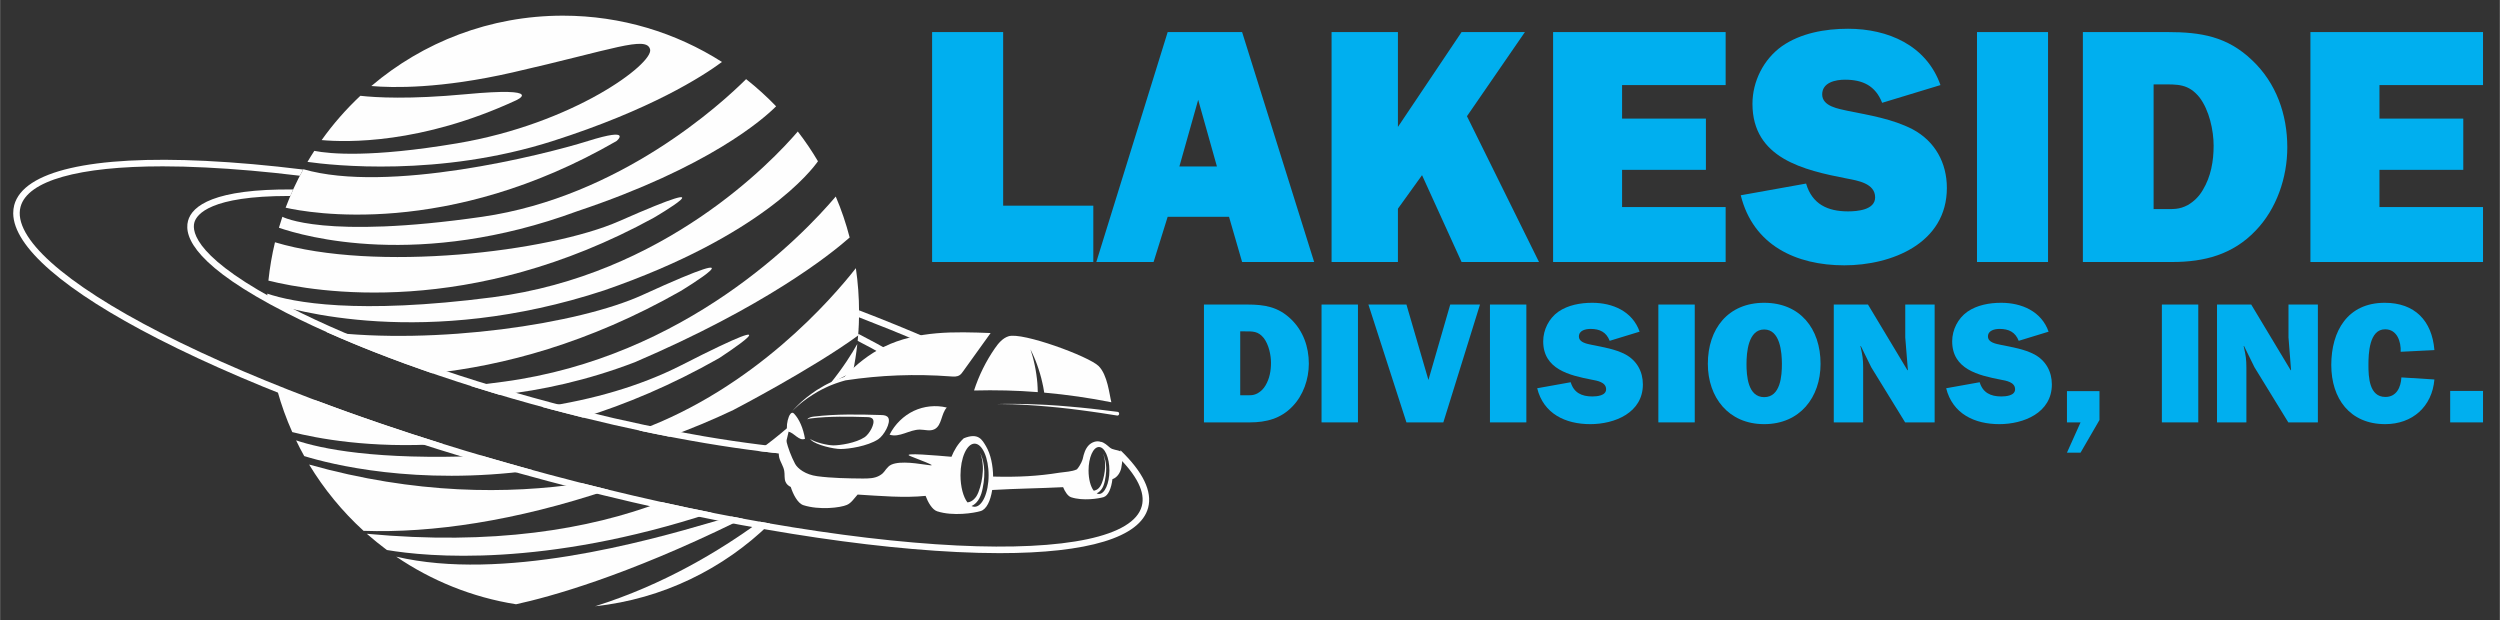 <?xml version="1.0" encoding="UTF-8"?>
<!DOCTYPE svg PUBLIC "-//W3C//DTD SVG 1.1//EN" "http://www.w3.org/Graphics/SVG/1.1/DTD/svg11.dtd">
<!-- Creator: CorelDRAW -->
<svg xmlns="http://www.w3.org/2000/svg" xml:space="preserve" width="399px" height="99px" version="1.1" style="shape-rendering:geometricPrecision; text-rendering:geometricPrecision; image-rendering:optimizeQuality; fill-rule:evenodd; clip-rule:evenodd"
viewBox="0 0 399 99.01"
 xmlns:xlink="http://www.w3.org/1999/xlink"
 xmlns:xodm="http://www.corel.com/coreldraw/odm/2003">
 <rect x="0" y="0" width="399" height="99.01" fill="#333333" stroke="none"/>
 <defs>
  <style type="text/css">
   <![CDATA[
    .fil0 {fill:#FEFEFE;fill-rule:nonzero}
    .fil1 {fill:#00AFEF;fill-rule:nonzero}
   ]]>
  </style>
 </defs>
 <g id="Layer_x0020_1">
  <g id="_2509422721120">
   <g>
    <path class="fil0" d="M82.32 16.03c0,0 5.06,-2.21 -8.01,-0.99 -8.98,0.84 -14.33,0.53 -16.81,0.25 -2.28,2.14 -4.36,4.51 -6.18,7.07 3.94,0.36 15.85,0.67 31,-6.33z"/>
    <path class="fil0" d="M114.72 57.19c0,0 14.19,-9.19 -6.02,1.12 -6.57,3.34 -14.19,5.5 -22.09,6.67l1.19 0.32c1.76,0.47 3.5,0.92 5.24,1.35 6.83,-2.12 14.11,-5.17 21.68,-9.46zm-64.1 6.8c-2.23,-0.47 -4.36,-1 -6.36,-1.61 0.63,2.27 1.42,4.47 2.37,6.59 3.81,0.97 12.39,2.65 24.03,1.88 -6.99,-2.18 -13.72,-4.48 -20.04,-6.86z"/>
    <path class="fil0" d="M113.68 83.32c-10.75,3.16 -33.6,9.5 -50.46,5.53 5.63,3.83 12.12,6.49 19.13,7.6 5.37,-1.17 17.43,-4.48 35.11,-13.13 0,0 0.55,-0.24 1.11,-0.53 -0.6,-0.11 -1.2,-0.22 -1.81,-0.34 -0.82,0.22 -1.83,0.5 -3.08,0.87z"/>
    <path class="fil0" d="M117.07 65.42c0,0 12.52,-6.5 19.88,-11.87l0.02 -0.27 0 0 0 -0.03 0 -0.01 0.01 -0.04 0 0 0 -0.04 0 -0.02 0 -0.02 0.01 -0.04 0 0 0 -0.04 0 -0.02 0 -0.02 0 -0.04 0 0 0.01 -0.05 0 -0.01 0 -0.03 0 -0.03 0 -0.01 0.01 -0.04 0 0 0 -0.04 0 -0.02 0 -0.02 0 -0.04 0 0 0.01 -0.04 0 -0.02 0 -0.02 0 -0.09 0 -0.01 0 -0.03 0.01 -0.08 0 0 0 -0.06 0 -0.02 0.01 -0.04 0 0 0 -0.04 0 -0.02 0 -0.02 0 -0.04 0 0 0 -0.05 0 -0.01 0.01 -0.03 0 -0.03 0 -0.01 0 -0.04 0 -0.01 0 -0.03 0 -0.02 0 -0.02 0.01 -0.04 0 0 0 -0.04 0 -0.02 0 -0.02 0 -0.04 0 -0.01 0 -0.04 0 -0.01 0 -0.03 0.01 -0.03 0 -0.01 0 -0.04 0 -0.01 0 -0.03 0 -0.03 0 -0.01 0 -0.04 0 -0.01 0 -0.04 0 -0.02c0.01,-0.24 0.02,-0.48 0.02,-0.72l0 0c0.01,-0.29 0.01,-0.58 0.01,-0.88 0,-2.37 -0.18,-4.69 -0.51,-6.97 -3.81,4.87 -16.14,19.13 -34.62,25.91 1.64,0.35 3.25,0.68 4.85,0.99 3.34,-1.21 6.76,-2.62 10.25,-4.28zm-40.09 7.34c-17.07,0.71 -25.79,-1.14 -29.74,-2.47 0.4,0.85 0.84,1.69 1.3,2.51 4.2,1.29 17.84,4.76 36.51,2.26 -2.72,-0.75 -5.41,-1.51 -8.07,-2.3z"/>
    <path class="fil0" d="M58.53 85.2c1.03,0.9 2.1,1.77 3.2,2.59 6.58,1.11 25.04,2.83 51.86,-5.96 -2.65,-0.53 -5.34,-1.09 -8.05,-1.7 -11.56,4.39 -26.89,6.95 -47.01,5.07zm77.59 -25.83c0.31,-1.47 0.54,-2.96 0.7,-4.47 -0.84,1.51 -2.26,3.78 -4.39,6.41 1.46,-0.84 2.82,-1.52 3.69,-1.94zm-10.23 8.72c-1.48,1.3 -3.11,2.6 -4.92,3.89 1.68,0.21 3.32,0.39 4.92,0.55l-0.58 -1.32 0.54 -2.3 0.04 -0.82z"/>
    <path class="fil0" d="M92.94 77.14c-11.79,1.76 -26.66,1.78 -43.62,-2.99 2.38,3.93 5.31,7.5 8.69,10.58 10.94,0.38 24.26,-1.57 39.11,-6.55 -1.39,-0.34 -2.78,-0.69 -4.18,-1.04z"/>
    <path class="fil0" d="M121.23 83.27c-6.29,4.6 -15.34,10.08 -26.27,13.5 10.82,-1.17 20.55,-5.99 27.93,-13.21 -0.56,-0.09 -1.11,-0.19 -1.66,-0.29z"/>
    <path class="fil0" d="M88.2 22.51c15.62,-4.99 23.91,-10.32 27.02,-12.62 -7.34,-4.67 -16.05,-7.39 -25.39,-7.39 -11.66,0 -22.34,4.23 -30.58,11.23 3.39,0.3 11.04,0.46 22.55,-2.17 16.03,-3.66 21.42,-5.92 21.95,-3.66 0.52,2.27 -12.2,11.85 -30.83,14.98 -13.74,2.31 -20.28,1.69 -22.77,1.2 -0.38,0.58 -0.74,1.17 -1.09,1.76 3.91,0.55 21.02,2.46 39.14,-3.33z"/>
    <path class="fil0" d="M98.39 22.51c0,0 2.74,-2.29 -4.57,0 -7.19,2.25 -31.93,8.41 -45.42,4.5 -1.09,1.96 -2.03,4.02 -2.83,6.14 3.61,0.82 25.83,4.95 52.82,-10.64z"/>
    <path class="fil0" d="M108.58 46.48c0,0 14.61,-8.84 -6.02,0.59 -10.22,4.67 -33.04,8.03 -50.56,5.88 5.1,2.28 10.82,4.52 16.95,6.63 11.28,-1.2 24.92,-4.75 39.63,-13.1z"/>
    <path class="fil0" d="M92.1 33.72c21.01,-7.02 29.71,-14.7 31.76,-16.75 -1.49,-1.55 -3.09,-3 -4.79,-4.34 -3.84,3.83 -20.07,18.78 -42.11,21.97 -25.32,3.65 -31.9,0 -31.91,0 -0.19,0.57 -0.38,1.16 -0.55,1.75 4,1.38 22.4,6.66 47.6,-2.63z"/>
    <path class="fil0" d="M80.34 60.93c-1.85,0.25 -3.61,0.47 -5.31,0.65 1.55,0.49 3.12,0.97 4.71,1.45 6.7,-0.73 13.98,-2.31 21.56,-5.21 20.74,-8.89 31.04,-17.04 34.3,-19.91 -0.58,-2.25 -1.32,-4.43 -2.22,-6.54 -5.26,6.2 -23.87,25.65 -53.04,29.56z"/>
    <path class="fil0" d="M96.47 46.33c25.16,-8.71 33.12,-19.23 34.07,-20.59 -0.98,-1.66 -2.05,-3.24 -3.22,-4.75 -4.07,4.75 -21.24,22.9 -48.7,26.46 -21.72,2.81 -31.92,0.8 -35.97,-0.58 -0.03,0.44 -0.05,0.87 -0.06,1.31 3.98,1.34 25.28,7.57 53.88,-1.85z"/>
    <path class="fil0" d="M104.31 34.77c0,0 13.28,-7.75 -5.48,0.52 -11.18,4.93 -38.94,8.19 -54.96,3.38 -0.48,2 -0.83,4.04 -1.05,6.12 7.61,1.89 32.21,6.01 61.49,-10.02z"/>
    <path class="fil0" d="M148.62 54.23c-3.66,-1.59 -7.51,-3.16 -11.52,-4.7 0,0.08 0,0.16 0,0.24 0,0.3 0,0.59 -0.01,0.88 3.42,1.32 6.72,2.65 9.88,4.01 0.53,-0.15 1.08,-0.3 1.65,-0.43zm29.69 18.57c3.13,3.06 4.51,5.78 3.92,7.98 -1.29,4.85 -12.04,7.14 -29.49,6.29 -17.93,-0.88 -41.03,-4.89 -65.03,-11.3 -24,-6.4 -46.03,-14.44 -62.02,-22.62 -15.54,-7.95 -23.72,-15.3 -22.43,-20.14 1.12,-4.18 9.27,-6.46 22.7,-6.46 2.13,0 4.4,0.06 6.79,0.18 4.7,0.23 9.76,0.67 15.09,1.32 0.17,-0.33 0.35,-0.66 0.53,-0.99 -5.51,-0.68 -10.73,-1.14 -15.57,-1.38 -18.25,-0.89 -29.09,1.62 -30.55,7.06 -0.11,0.43 -0.16,0.86 -0.16,1.31 0.04,5.32 8.14,12.36 23.13,20.03 16.05,8.22 38.15,16.28 62.22,22.71 24.07,6.42 47.24,10.44 65.25,11.32 2.42,0.12 4.7,0.18 6.84,0.18 14.11,0 22.45,-2.52 23.71,-7.24 0.7,-2.61 -0.83,-5.73 -4.41,-9.18l-0.01 0.18 -0.51 0.75z"/>
    <path class="fil0" d="M29.99 35.26c-0.71,2.67 1.42,7.38 15.64,14.65 10.88,5.57 25.86,11.04 42.17,15.39 13.7,3.66 26.96,6.16 38.09,7.23l-0.48 -1.1c-10.95,-1.09 -23.94,-3.56 -37.34,-7.14 -16.25,-4.33 -31.15,-9.77 -41.97,-15.31 -14.84,-7.6 -15.51,-11.93 -15.1,-13.45 0.36,-1.35 2.6,-4.25 15.06,-4.25 0.08,0 0.17,0 0.26,0 0.15,-0.35 0.3,-0.7 0.46,-1.04 -12.62,-0.11 -16.15,2.6 -16.79,5.02zm112.39 20.98c-1.51,-0.9 -3.21,-1.83 -5.13,-2.82 -0.09,-0.04 -0.19,-0.09 -0.28,-0.14 -0.03,0.38 -0.06,0.75 -0.09,1.13 1.59,0.81 3.02,1.59 4.3,2.34 0.38,-0.17 0.78,-0.34 1.2,-0.51z"/>
    <path class="fil0" d="M141.97 69.38c1.57,0.52 3.17,-0.81 4.82,-0.81 0.8,0 1.65,0.31 2.37,-0.07 1.17,-0.61 1.03,-2.47 1.94,-3.45 -1.75,-0.43 -3.64,-0.23 -5.28,0.54 -1.63,0.78 -3.01,2.13 -3.85,3.79z"/>
    <path class="fil0" d="M125.85 68.91c0.91,0.18 1.67,1.54 2.62,1.13 -0.29,-1.7 -0.91,-3.14 -1.75,-4.02 -0.83,-0.89 -1.56,2.75 -0.87,2.89z"/>
    <path class="fil0" d="M127.14 64.95c0.07,-0.07 0.14,-0.13 0.23,-0.21 0.08,-0.07 0.17,-0.14 0.26,-0.22 0.09,-0.07 0.18,-0.15 0.28,-0.24 0.1,-0.07 0.21,-0.16 0.31,-0.24 0.11,-0.08 0.22,-0.17 0.34,-0.25 0.11,-0.09 0.23,-0.17 0.35,-0.26 0.24,-0.17 0.49,-0.34 0.76,-0.5 0.26,-0.17 0.53,-0.33 0.8,-0.49 0.27,-0.15 0.55,-0.3 0.82,-0.44 0.28,-0.14 0.55,-0.26 0.82,-0.39 0.13,-0.06 0.26,-0.11 0.39,-0.17 0.13,-0.05 0.26,-0.11 0.38,-0.15 0.13,-0.05 0.25,-0.1 0.37,-0.14 0.11,-0.05 0.23,-0.08 0.34,-0.12 0.11,-0.04 0.22,-0.08 0.32,-0.11 0.1,-0.03 0.19,-0.06 0.28,-0.09 0.18,-0.06 0.34,-0.1 0.47,-0.14 0.12,-0.03 0.22,-0.06 0.29,-0.08 5.54,-0.84 11.17,-1.05 16.76,-0.63 0.5,0.04 1.04,0.08 1.46,-0.21 0.22,-0.15 0.39,-0.38 0.54,-0.6 1.47,-2.04 2.93,-4.07 4.39,-6.11 -2.88,-0.11 -5.77,-0.21 -8.64,0.04 -2.87,0.25 -5.74,0.86 -8.35,2.14 -2.39,1.16 -4.51,2.87 -6.37,4.82 -0.06,0.02 -0.14,0.05 -0.23,0.08 -0.14,0.04 -0.29,0.1 -0.48,0.17 -0.09,0.04 -0.19,0.07 -0.29,0.11 -0.1,0.04 -0.21,0.09 -0.32,0.13 -0.11,0.05 -0.22,0.09 -0.34,0.15 -0.12,0.05 -0.24,0.1 -0.36,0.16 -0.13,0.06 -0.26,0.12 -0.38,0.18 -0.13,0.07 -0.26,0.13 -0.4,0.2 -0.26,0.14 -0.54,0.28 -0.8,0.45 -0.28,0.15 -0.55,0.32 -0.82,0.49 -0.26,0.18 -0.53,0.35 -0.78,0.54 -0.26,0.18 -0.5,0.37 -0.74,0.56 -0.11,0.09 -0.23,0.19 -0.34,0.28 -0.11,0.09 -0.22,0.18 -0.32,0.27 -0.1,0.09 -0.2,0.18 -0.3,0.26 -0.1,0.09 -0.18,0.18 -0.27,0.26 -0.09,0.08 -0.17,0.16 -0.25,0.24 -0.08,0.08 -0.15,0.15 -0.22,0.22 -0.14,0.13 -0.26,0.26 -0.35,0.36 -0.19,0.21 -0.3,0.32 -0.3,0.32 0,0 0.12,-0.11 0.32,-0.3 0.1,-0.1 0.22,-0.21 0.37,-0.34z"/>
    <path class="fil0" d="M137.98 69.79c-1.41,0.93 -3.93,1.3 -4.97,1.3 -0.89,0 -2.93,-0.46 -3.76,-1.05 0.07,0.07 0.14,0.15 0.22,0.23 0.84,0.77 3.55,1.4 4.7,1.4 1.25,0 4.28,-0.44 5.98,-1.55 0.92,-0.61 2.07,-2.65 1.61,-3.44 -0.2,-0.34 -0.62,-0.41 -1,-0.43 -3.62,-0.11 -7.26,-0.19 -10.86,0.24 -0.39,0.04 -0.83,0.13 -1.07,0.44 0.19,-0.09 0.42,-0.13 0.63,-0.15 2.99,-0.36 6.02,-0.29 9.03,-0.2 0.31,0.01 0.67,0.08 0.83,0.36 0.38,0.65 -0.57,2.35 -1.34,2.85z"/>
    <path class="fil0" d="M175.39 78.85c-0.12,0 -0.24,-0.04 -0.36,-0.1 0.18,-0.08 0.4,-0.22 0.59,-0.44 0.13,-0.13 0.24,-0.29 0.34,-0.47 0.1,-0.18 0.18,-0.38 0.24,-0.59 0.07,-0.21 0.12,-0.42 0.16,-0.64 0.04,-0.21 0.08,-0.43 0.11,-0.66 0.06,-0.45 0.09,-0.9 0.08,-1.32 -0.01,-0.21 -0.03,-0.41 -0.05,-0.6 -0.02,-0.19 -0.05,-0.37 -0.09,-0.53 -0.04,-0.17 -0.07,-0.31 -0.12,-0.44 -0.03,-0.13 -0.08,-0.24 -0.11,-0.33 -0.04,-0.09 -0.07,-0.16 -0.09,-0.21 -0.02,-0.05 -0.03,-0.07 -0.03,-0.07 0,0 0.01,0.02 0.02,0.08 0.02,0.04 0.05,0.11 0.08,0.21 0.02,0.09 0.06,0.2 0.09,0.33 0.03,0.13 0.05,0.28 0.08,0.44 0.02,0.17 0.03,0.34 0.04,0.53 0.01,0.19 0.01,0.39 0,0.59 -0.02,0.41 -0.08,0.84 -0.17,1.27 -0.04,0.21 -0.1,0.42 -0.15,0.63 -0.06,0.2 -0.13,0.4 -0.2,0.58 -0.07,0.19 -0.16,0.35 -0.25,0.5 -0.09,0.14 -0.2,0.26 -0.3,0.36 -0.21,0.19 -0.42,0.28 -0.57,0.32 -0.03,0.01 -0.07,0.01 -0.09,0.02 -0.03,0 -0.05,0 -0.07,0 -0.01,0 -0.02,0 -0.03,0 -0.49,-0.65 -0.81,-1.85 -0.81,-3.21 0,-2.07 0.74,-3.75 1.66,-3.75 0.92,0 1.67,1.68 1.67,3.75 0,2.07 -0.75,3.75 -1.67,3.75zm-19.85 2.04c-0.17,0 -0.34,-0.04 -0.49,-0.12 0.25,-0.11 0.54,-0.3 0.8,-0.59 0.17,-0.18 0.32,-0.4 0.45,-0.64 0.13,-0.25 0.24,-0.51 0.33,-0.79 0.09,-0.28 0.15,-0.57 0.21,-0.86 0.06,-0.29 0.11,-0.59 0.15,-0.89 0.08,-0.6 0.12,-1.2 0.1,-1.77 -0.01,-0.28 -0.03,-0.56 -0.06,-0.81 -0.03,-0.26 -0.08,-0.5 -0.12,-0.72 -0.05,-0.22 -0.1,-0.42 -0.16,-0.59 -0.05,-0.18 -0.11,-0.32 -0.16,-0.45 -0.04,-0.12 -0.09,-0.21 -0.11,-0.27 -0.03,-0.07 -0.05,-0.1 -0.05,-0.1 0,0 0.02,0.04 0.04,0.1 0.02,0.07 0.06,0.16 0.09,0.29 0.04,0.12 0.09,0.27 0.12,0.45 0.05,0.17 0.08,0.37 0.11,0.59 0.03,0.22 0.06,0.46 0.07,0.71 0.01,0.26 0.01,0.52 -0.01,0.8 -0.02,0.55 -0.1,1.13 -0.22,1.7 -0.06,0.29 -0.14,0.57 -0.21,0.85 -0.08,0.28 -0.17,0.54 -0.27,0.79 -0.1,0.24 -0.21,0.47 -0.33,0.66 -0.13,0.19 -0.27,0.35 -0.41,0.48 -0.28,0.26 -0.57,0.39 -0.76,0.43 -0.05,0.02 -0.09,0.02 -0.13,0.03 -0.03,0 -0.06,0 -0.08,0.01 -0.02,0 -0.04,0 -0.05,0 -0.66,-0.88 -1.1,-2.49 -1.1,-4.33 0,-2.78 1.01,-5.04 2.25,-5.04 1.23,0 2.24,2.26 2.24,5.04 0,2.79 -1.01,5.04 -2.24,5.04zm23.28 -8.84c-0.57,-0.29 -1.23,-0.21 -1.71,-0.63 -0.43,-0.36 -0.87,-0.79 -1.4,-0.9 0,0.01 0,0.01 0,0.02 -0.65,-0.26 -1.46,0.02 -1.96,0.54 -0.54,0.57 -0.78,1.36 -0.94,2.13 -0.03,0.14 -0.29,0.95 -0.93,1.7 -0.81,0.39 -1.9,0.4 -2.8,0.54 -3.43,0.55 -6.51,0.72 -10.58,0.62 -0.02,-1.75 -0.38,-3.56 -1.13,-4.83 -0.62,-1.03 -1.2,-2.24 -3.56,-1.28 -0.94,0.87 -1.55,1.93 -1.96,2.95 -2.05,-0.17 -8.23,-0.75 -6.55,-0.1 8.54,3.32 -1.46,-0.32 -3.5,1.66 -0.66,0.63 -0.59,0.93 -1.36,1.4 -0.83,0.51 -1.83,0.51 -2.79,0.51 -2.32,-0.02 -4.92,-0.06 -7.23,-0.37 -1.84,-0.24 -3.12,-1.2 -3.54,-1.99 -0.62,-1.19 -1.1,-2.45 -1.42,-3.75 -0.88,0.53 -1.35,1.7 -1.11,2.74 0.18,0.75 0.69,1.4 0.81,2.17 0.1,0.57 -0.02,1.19 0.2,1.72 0.16,0.39 0.47,0.65 0.84,0.83 0.35,1.12 1.09,2.6 2,2.9 2.53,0.82 5.92,0.42 6.96,-0.04 0.69,-0.3 1.09,-0.95 1.71,-1.65 3.62,0.22 7.42,0.56 10.85,0.21 0.39,1.04 1.05,2.2 1.84,2.46 2.53,0.82 5.88,0.29 6.96,-0.04 0.93,-0.28 1.56,-1.64 1.83,-3.36 3.87,-0.23 7.6,-0.26 11.32,-0.45 0.29,0.71 0.75,1.44 1.28,1.61 1.88,0.62 4.37,0.22 5.18,-0.02 0.75,-0.23 1.24,-1.43 1.41,-2.87 0.72,-0.23 1.24,-0.98 1.41,-1.77 0.19,-0.87 0.3,-2.44 -0.13,-2.66z"/>
    <path class="fil0" d="M165.63 62.59c0,-0.05 0,-0.09 -0.01,-0.14 0,-0.18 -0.01,-0.38 -0.02,-0.6 -0.01,-0.21 -0.02,-0.44 -0.04,-0.68 -0.02,-0.23 -0.04,-0.47 -0.07,-0.72 -0.03,-0.24 -0.06,-0.49 -0.1,-0.74 -0.03,-0.25 -0.07,-0.5 -0.12,-0.75 -0.04,-0.24 -0.09,-0.48 -0.14,-0.71 -0.05,-0.23 -0.1,-0.46 -0.15,-0.67 -0.05,-0.21 -0.1,-0.41 -0.15,-0.59 -0.05,-0.19 -0.1,-0.36 -0.15,-0.5 -0.04,-0.15 -0.08,-0.28 -0.12,-0.39 -0.06,-0.21 -0.1,-0.33 -0.1,-0.33 0,0 0.05,0.11 0.15,0.31 0.05,0.1 0.11,0.22 0.17,0.36 0.07,0.15 0.14,0.3 0.22,0.48 0.07,0.18 0.15,0.37 0.24,0.57 0.08,0.2 0.16,0.42 0.25,0.65 0.08,0.22 0.16,0.46 0.24,0.7 0.08,0.24 0.15,0.48 0.23,0.73 0.07,0.25 0.14,0.5 0.21,0.75 0.06,0.24 0.12,0.49 0.17,0.72 0.06,0.24 0.11,0.47 0.15,0.69 0.04,0.22 0.08,0.43 0.11,0.62 0.02,0.11 0.04,0.22 0.05,0.32 3.6,0.32 7.18,0.83 10.72,1.54 -0.32,-1.23 -0.59,-4.34 -2.03,-5.78 -1.54,-1.54 -12.24,-5.48 -14.4,-4.75 -0.92,0.3 -1.59,1.09 -2.15,1.9 -1.43,2.06 -2.56,4.34 -3.34,6.75 3.39,-0.09 6.79,-0.01 10.18,0.26z"/>
    <path class="fil0" d="M174.16 65.23c-0.52,-0.06 -1.07,-0.11 -1.64,-0.17 -0.57,-0.05 -1.16,-0.12 -1.76,-0.16 -0.59,-0.06 -1.2,-0.1 -1.81,-0.15 -0.61,-0.04 -1.21,-0.09 -1.81,-0.12 -0.6,-0.03 -1.19,-0.06 -1.76,-0.08 -0.57,-0.03 -1.12,-0.05 -1.65,-0.06 -0.52,-0.01 -1.02,-0.02 -1.47,-0.02 -0.23,-0.01 -0.45,-0.01 -0.66,-0.01 -0.21,0 -0.4,0 -0.59,0 -0.37,0 -0.69,0.01 -0.96,0.01 -0.53,0.01 -0.84,0.02 -0.84,0.02 0,0 0.31,0 0.84,0.01 0.27,0 0.59,0.01 0.96,0.02 0.19,0 0.38,0.01 0.59,0.01 0.21,0.01 0.43,0.02 0.65,0.03 0.46,0.01 0.95,0.04 1.48,0.07 0.52,0.03 1.07,0.06 1.64,0.11 0.57,0.04 1.15,0.08 1.75,0.14 0.6,0.05 1.2,0.11 1.81,0.17 0.6,0.06 1.21,0.13 1.8,0.2 0.6,0.07 1.18,0.15 1.75,0.22 0.56,0.07 1.11,0.14 1.63,0.22 0.51,0.07 1,0.14 1.45,0.21 0.91,0.13 1.66,0.25 2.18,0.34l0.57 0.09c0.14,0.02 0.28,-0.09 0.3,-0.24l0 -0.04c0.02,-0.15 -0.08,-0.29 -0.22,-0.31 -0.14,-0.02 -0.33,-0.04 -0.57,-0.07 -0.53,-0.07 -1.29,-0.17 -2.19,-0.27 -0.46,-0.06 -0.95,-0.11 -1.47,-0.17z"/>
   </g>
   <g>
    <polygon class="fil1" points="174.49,41.82 148.76,41.82 148.76,5.12 160.1,5.12 160.1,32.83 174.49,32.83 "/>
    <path class="fil1" d="M194.22 26.57l-2.99 -10.64 -3 10.64 5.99 0zm1.93 8.03l-9.79 0 -2.25 7.22 -9.14 0 11.39 -36.7 11.88 0 11.5 36.7 -11.5 0 -2.09 -7.22z"/>
    <polygon class="fil1" points="233.27,41.82 226.96,27.96 223.11,33.31 223.11,41.82 212.52,41.82 212.52,5.12 223.11,5.12 223.11,20.26 233.27,5.12 243.38,5.12 234.13,18.55 245.63,41.82 "/>
    <polygon class="fil1" points="275.42,41.82 247.88,41.82 247.88,5.12 275.42,5.12 275.42,13.58 258.89,13.58 258.89,18.93 272.27,18.93 272.27,27.11 258.89,27.11 258.89,33.05 275.42,33.05 "/>
    <path class="fil1" d="M288.26 29.3c0.96,3.27 3.42,4.44 6.69,4.44 1.44,0 4.33,-0.21 4.33,-2.24 0,-2.25 -2.84,-2.68 -4.49,-3 -6.9,-1.34 -15.09,-3.21 -15.09,-11.93 0,-3.58 1.77,-7.11 4.71,-9.2 3,-2.09 6.9,-2.78 10.54,-2.78 6.36,0 12.51,2.62 14.76,8.99l-9.31 2.83c-1.07,-2.73 -3.1,-3.69 -5.93,-3.69 -1.5,0 -3.64,0.43 -3.64,2.35 0,1.93 2.67,2.3 4.06,2.62 3.48,0.7 7.17,1.29 10.38,2.95 3.58,1.92 5.46,5.35 5.46,9.36 0,8.82 -8.78,12.35 -16.37,12.35 -7.7,0 -14.55,-3.2 -16.53,-11.18l10.43 -1.87z"/>
    <polygon class="fil1" points="315.54,41.82 326.88,41.82 326.88,5.12 315.54,5.12 "/>
    <path class="fil1" d="M345.33 33.37c1.5,0 2.47,0.1 3.86,-0.64 1.01,-0.59 1.81,-1.39 2.4,-2.41 1.29,-2.14 1.72,-4.6 1.72,-7.06 0,-2.46 -0.7,-5.67 -2.25,-7.71 -1.77,-2.19 -3.48,-2.08 -6.05,-2.08l-1.28 0 0 19.9 1.6 0zm-12.89 -28.25l13.54 0c5.29,0 9.52,0.7 13.48,4.5 3.85,3.63 5.61,8.66 5.61,13.9 0,4.82 -1.71,9.85 -5.08,13.32 -3.63,3.8 -8.18,4.98 -13.26,4.98l-14.29 0 0 -36.7z"/>
    <polygon class="fil1" points="396.31,41.82 368.76,41.82 368.76,5.12 396.31,5.12 396.31,13.58 379.78,13.58 379.78,18.93 393.16,18.93 393.16,27.11 379.78,27.11 379.78,33.05 396.31,33.05 "/>
   </g>
   <g>
    <path class="fil1" d="M198.76 63.09c0.77,0 1.27,0.06 1.98,-0.33 0.52,-0.3 0.93,-0.71 1.23,-1.23 0.66,-1.1 0.88,-2.36 0.88,-3.62 0,-1.27 -0.36,-2.91 -1.15,-3.95 -0.91,-1.13 -1.78,-1.07 -3.1,-1.07l-0.66 0 0 10.2 0.82 0zm-6.61 -14.48l6.94 0c2.72,0 4.89,0.36 6.92,2.3 1.97,1.87 2.88,4.44 2.88,7.13 0,2.47 -0.88,5.05 -2.61,6.83 -1.86,1.95 -4.2,2.55 -6.8,2.55l-7.33 0 0 -18.81z"/>
    <polygon class="fil1" points="210.92,67.42 216.73,67.42 216.73,48.61 210.92,48.61 "/>
    <polygon class="fil1" points="230.36,67.42 224.47,67.42 218.4,48.61 224.47,48.61 227.98,60.65 231.46,48.61 236.21,48.61 "/>
    <polygon class="fil1" points="237.8,67.42 243.61,67.42 243.61,48.61 237.8,48.61 "/>
    <path class="fil1" d="M250.69 61.01c0.49,1.67 1.75,2.27 3.43,2.27 0.74,0 2.22,-0.11 2.22,-1.15 0,-1.15 -1.46,-1.37 -2.31,-1.53 -3.53,-0.69 -7.73,-1.65 -7.73,-6.12 0,-1.84 0.91,-3.65 2.41,-4.72 1.54,-1.07 3.54,-1.43 5.41,-1.43 3.26,0 6.42,1.35 7.57,4.61l-4.78 1.46c-0.54,-1.4 -1.59,-1.9 -3.04,-1.9 -0.77,0 -1.87,0.22 -1.87,1.21 0,0.99 1.38,1.18 2.09,1.34 1.78,0.36 3.68,0.66 5.32,1.51 1.84,0.99 2.8,2.75 2.8,4.8 0,4.53 -4.5,6.34 -8.4,6.34 -3.95,0 -7.46,-1.65 -8.47,-5.73l5.35 -0.96z"/>
    <polygon class="fil1" points="264.68,67.42 270.49,67.42 270.49,48.61 264.68,48.61 "/>
    <path class="fil1" d="M278.75 58.1c0,1.81 0.19,5.29 2.82,5.29 2.64,0 2.83,-3.48 2.83,-5.29 0,-1.84 -0.27,-5.51 -2.83,-5.51 -2.55,0 -2.82,3.67 -2.82,5.51zm11.82 -0.03c0,5.35 -3.29,9.63 -9,9.63 -5.7,0 -8.99,-4.28 -8.99,-9.63 0,-5.62 3.26,-9.74 8.99,-9.74 5.74,0 9,4.12 9,9.74z"/>
    <path class="fil1" d="M304.07 67.42l-5.41 -8.8 -1.67 -3.4 -0.06 0.05 0.06 0.22c0.27,1.21 0.38,1.87 0.38,3.16l0 8.77 -4.69 0 0 -18.81 5.46 0 6.31 10.5 0.06 -0.05 -0.42 -5.21 0 -5.24 4.69 0 0 18.81 -4.71 0z"/>
    <path class="fil1" d="M315.97 61.01c0.49,1.67 1.76,2.27 3.43,2.27 0.74,0 2.22,-0.11 2.22,-1.15 0,-1.15 -1.45,-1.37 -2.3,-1.53 -3.54,-0.69 -7.74,-1.65 -7.74,-6.12 0,-1.84 0.91,-3.65 2.42,-4.72 1.53,-1.07 3.53,-1.43 5.4,-1.43 3.26,0 6.42,1.35 7.57,4.61l-4.77 1.46c-0.55,-1.4 -1.59,-1.9 -3.05,-1.9 -0.76,0 -1.86,0.22 -1.86,1.21 0,0.99 1.37,1.18 2.08,1.34 1.79,0.36 3.68,0.66 5.32,1.51 1.84,0.99 2.8,2.75 2.8,4.8 0,4.53 -4.5,6.34 -8.39,6.34 -3.95,0 -7.46,-1.65 -8.48,-5.73l5.35 -0.96z"/>
    <polygon class="fil1" points="335.09,67.04 332.07,72.25 329.9,72.25 332.07,67.42 329.9,67.42 329.9,62.43 335.09,62.43 "/>
    <polygon class="fil1" points="345.05,67.42 350.86,67.42 350.86,48.61 345.05,48.61 "/>
    <path class="fil1" d="M365.23 67.42l-5.4 -8.8 -1.67 -3.4 -0.06 0.05 0.06 0.22c0.27,1.21 0.38,1.87 0.38,3.16l0 8.77 -4.69 0 0 -18.81 5.46 0 6.31 10.5 0.05 -0.05 -0.41 -5.21 0 -5.24 4.69 0 0 18.81 -4.72 0z"/>
    <path class="fil1" d="M388.55 60.57c-0.36,4.33 -3.51,7.13 -7.85,7.13 -5.65,0 -8.61,-4.09 -8.61,-9.44 0,-5.43 2.61,-9.93 8.53,-9.93 4.8,0 7.55,2.86 7.93,7.55l-5.38 0.27c0.06,-1.59 -0.55,-3.59 -2.49,-3.59 -2.55,0 -2.66,3.92 -2.66,5.7 0,1.9 0.11,5.1 2.71,5.1 1.78,0 2.47,-1.56 2.55,-3.12l5.27 0.33z"/>
    <polygon class="fil1" points="391.07,67.42 396.31,67.42 396.31,62.4 391.07,62.4 "/>
   </g>
  </g>
 </g>
</svg>
